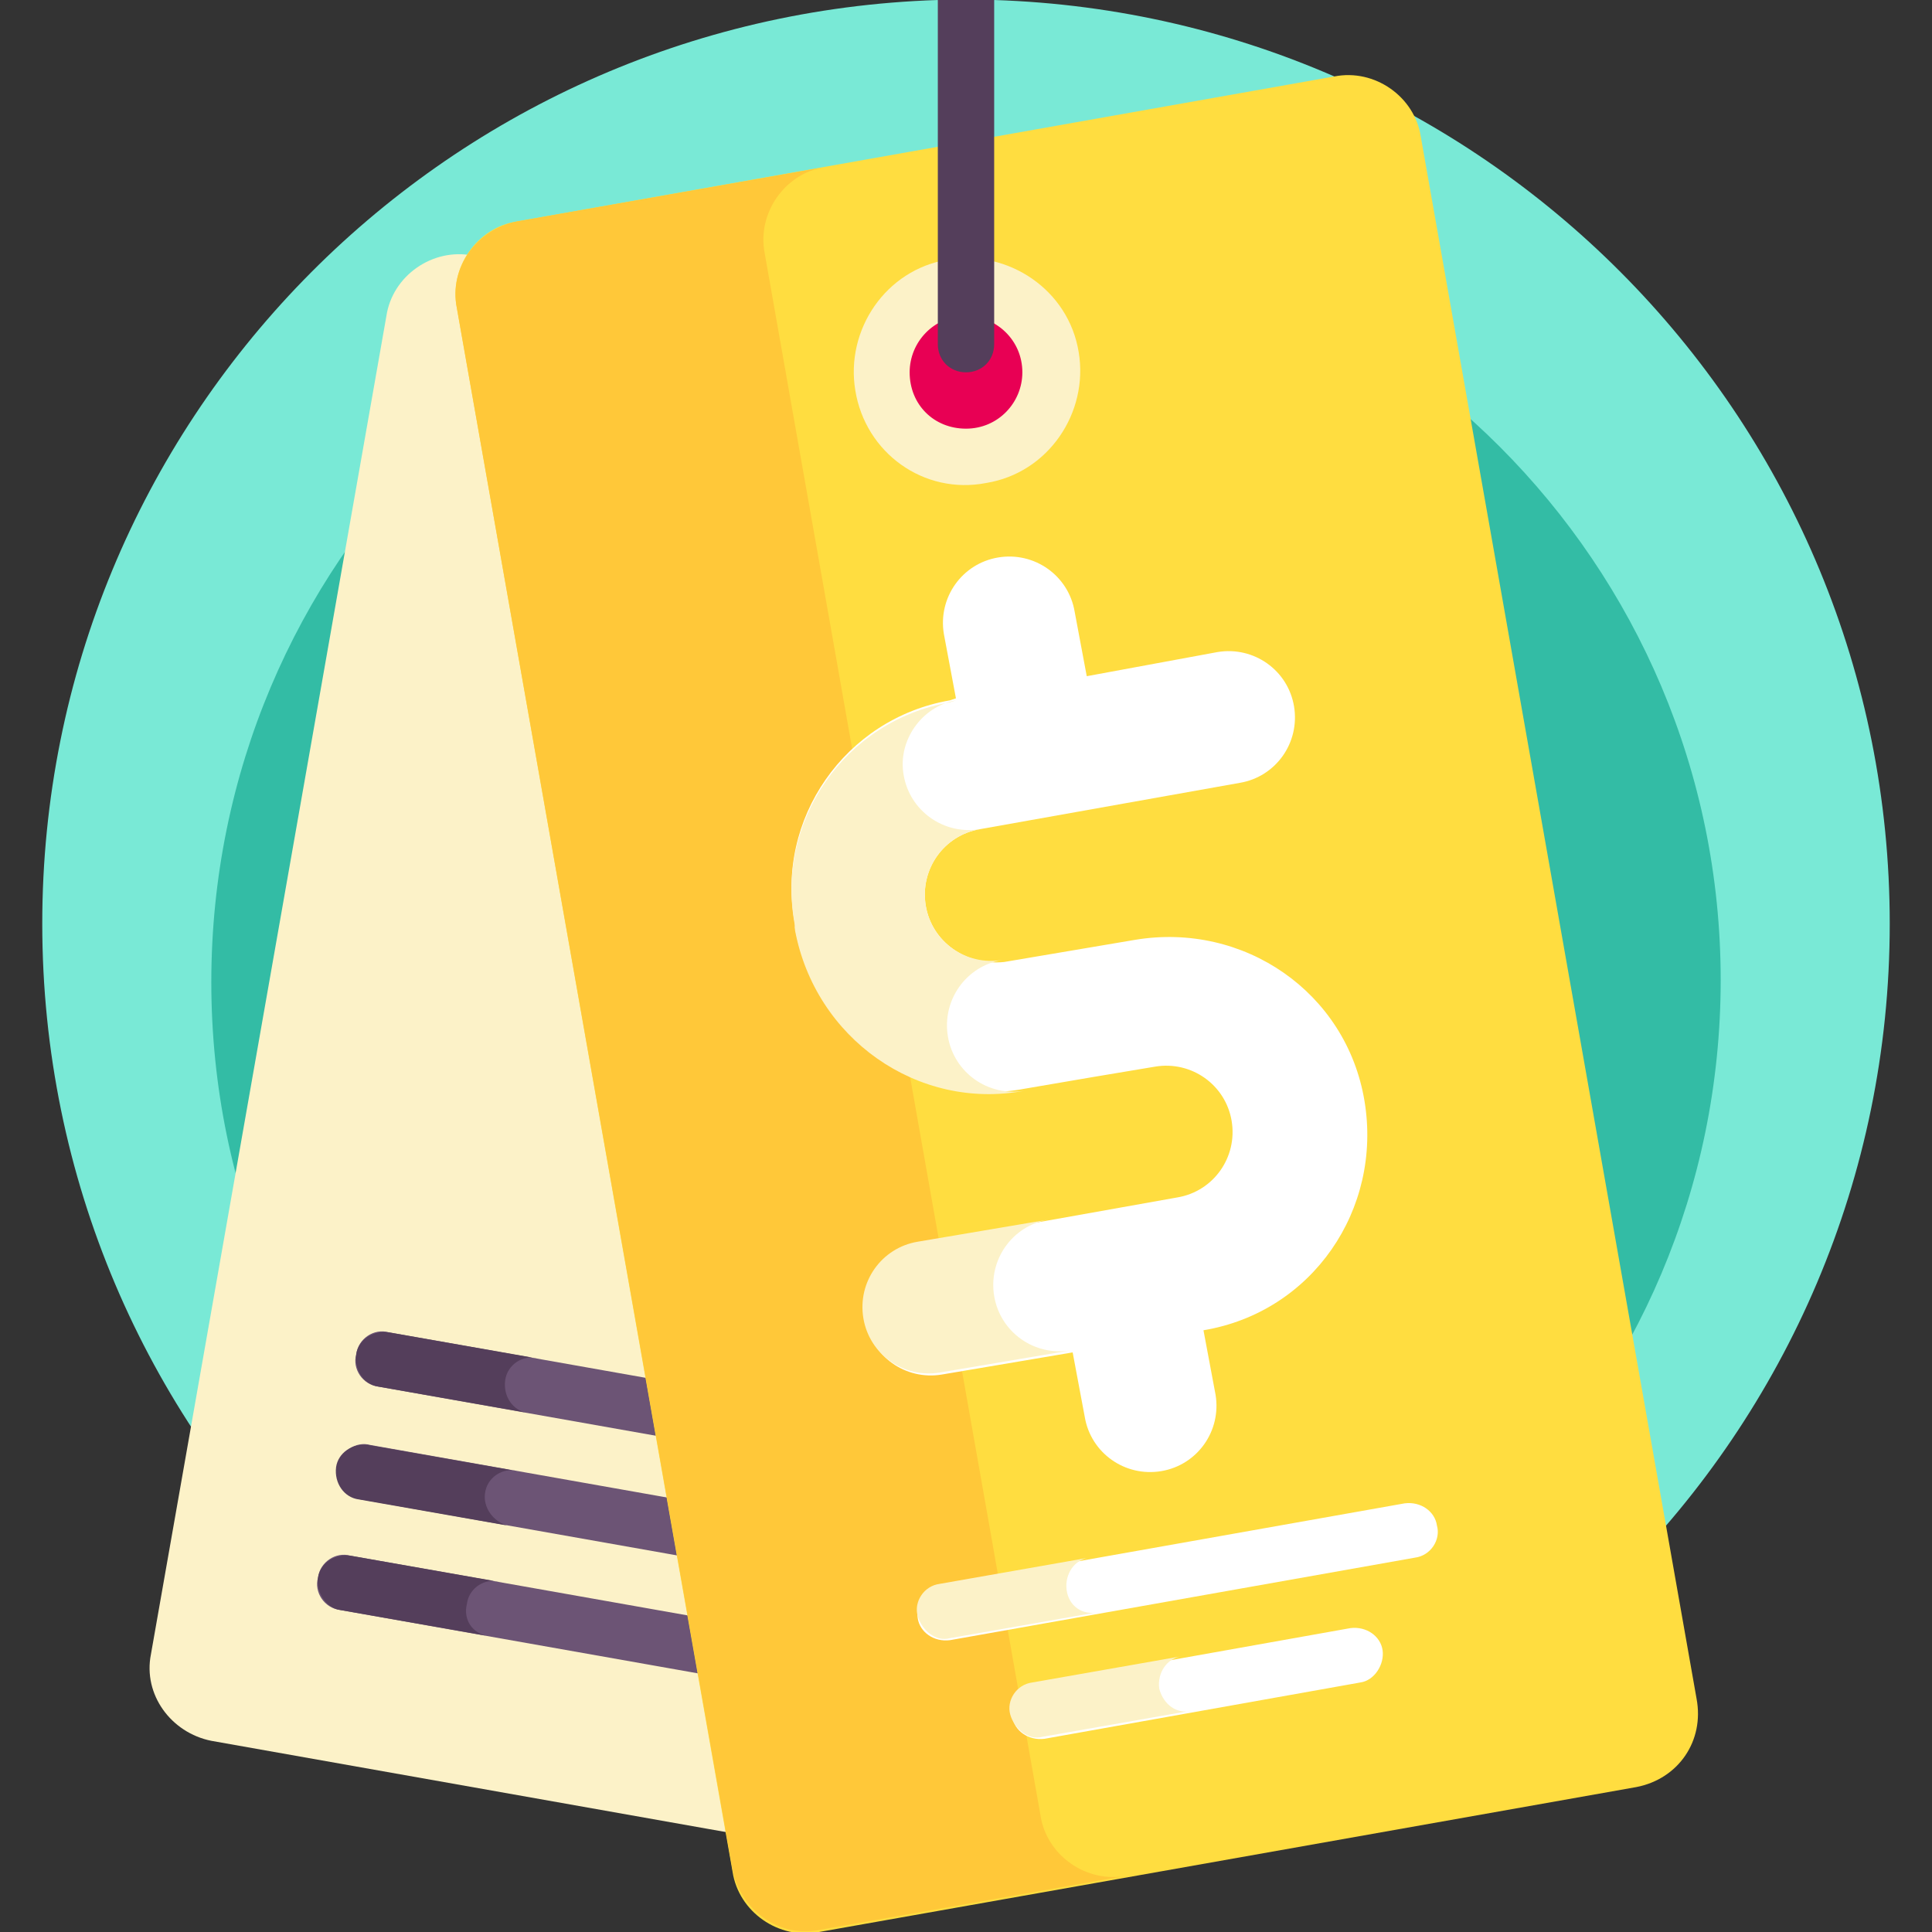 <?xml version="1.0" encoding="utf-8"?>
<!-- Generator: Adobe Illustrator 26.0.2, SVG Export Plug-In . SVG Version: 6.00 Build 0)  -->
<svg version="1.1" id="Layer_1" xmlns="http://www.w3.org/2000/svg" xmlns:xlink="http://www.w3.org/1999/xlink" x="0px" y="0px"
	 viewBox="0 0 96 96" style="enable-background:new 0 0 96 96;" xml:space="preserve">
<rect x="0" y="0" width="96" height="96" fill="#333333" stroke="none"/>
<style type="text/css">
	.st0{fill:none;}
	.st1{fill:#79E9D6;}
	.st2{fill:#33BCA5;}
	.st3{fill:#FCF2C8;}
	.st4{fill:#6C5475;}
	.st5{fill:#543E5B;}
	.st6{fill:#FFDD40;}
	.st7{fill:#FFC839;}
	.st8{fill:#E80054;}
	.st9{fill:#FFFFFF;}
</style>
<rect y="0" class="st0" width="96" height="96"/>
<g>
	<path class="st1" d="M49.4,0L48,1.1L46.6,0C21.9,0.8,2.1,21,2.1,45.9c0,25.4,20.6,45.9,45.9,45.9s45.9-20.6,45.9-45.9
		C93.9,21,74.1,0.8,49.4,0z"/>
	<path class="st2" d="M48,86.2c20.7,0,37.5-16.8,37.5-37.5S68.7,11.2,48,11.2S10.5,28,10.5,48.8S27.3,86.2,48,86.2z"/>
	<path class="st3" d="M10.5,86.5l40.6,7.2c2,0.4,4-1,4.3-3l11.7-66.5c0.4-2-1-4-3-4.3l-40.6-7.2c-2-0.4-4,1-4.3,3L7.5,82.2
		C7.1,84.2,8.5,86.1,10.5,86.5z"/>
	<path class="st4" d="M47.4,85.4L16.9,80c-0.8-0.1-1.3-0.9-1.1-1.6c0.1-0.8,0.9-1.3,1.6-1.1l30.5,5.4c0.8,0.1,1.3,0.9,1.1,1.6
		C48.9,85,48.2,85.5,47.4,85.4z"/>
	<path class="st5" d="M23.2,79.7c0.1-0.8,0.9-1.3,1.6-1.1l-7.4-1.3c-0.8-0.1-1.5,0.4-1.6,1.1s0.4,1.5,1.1,1.6l7.4,1.3
		C23.5,81.2,23,80.5,23.2,79.7z"/>
	<path class="st4" d="M48.4,79.9l-30.5-5.4c-0.8-0.1-1.3-0.9-1.1-1.6c0.1-0.8,0.9-1.3,1.6-1.1l30.5,5.4c0.8,0.1,1.3,0.9,1.1,1.6
		C49.9,79.5,49.1,80,48.4,79.9z"/>
	<path class="st5" d="M24.1,74.2c0.1-0.8,0.9-1.3,1.6-1.1l-7.4-1.3c-0.8-0.1-1.5,0.4-1.6,1.1c-0.1,0.8,0.4,1.5,1.1,1.6l7.4,1.3
		C24.5,75.6,24,74.9,24.1,74.2z"/>
	<path class="st4" d="M49.3,74.3l-30.5-5.4c-0.8-0.1-1.3-0.9-1.1-1.6c0.1-0.8,0.9-1.3,1.6-1.1l30.5,5.4c0.8,0.1,1.3,0.9,1.1,1.6
		C50.8,73.9,50.1,74.4,49.3,74.3z"/>
	<path class="st5" d="M25.1,68.6c0.1-0.8,0.9-1.3,1.6-1.1l-7.4-1.3c-0.8-0.1-1.5,0.4-1.6,1.1c-0.1,0.8,0.4,1.5,1.1,1.6l7.4,1.3
		C25.5,70.1,25,69.4,25.1,68.6z"/>
	<path class="st6" d="M81.3,88.8l-40.6,7.2c-2,0.4-4-1-4.3-3L22.7,15.3c-0.4-2,1-4,3-4.3l40.6-7.2c2-0.4,4,1,4.3,3l13.7,77.6
		C84.7,86.5,83.4,88.4,81.3,88.8z"/>
	<path class="st7" d="M51.7,90.2L38,12.6c-0.4-2,1-4,3-4.3L25.7,11c-2,0.4-3.4,2.3-3,4.3l13.7,77.6c0.4,2,2.3,3.4,4.3,3L56,93.2
		C54,93.6,52,92.2,51.7,90.2z"/>
	<path class="st3" d="M49,24c3.1-0.5,5.1-3.5,4.6-6.5c-0.5-3.1-3.5-5.1-6.5-4.6c-3.1,0.5-5.1,3.5-4.6,6.5C43,22.5,45.9,24.6,49,24z"
		/>
	<path class="st8" d="M48,21.3c1.6,0,2.8-1.3,2.8-2.8c0-1.6-1.3-2.8-2.8-2.8c-1.6,0-2.8,1.3-2.8,2.8C45.2,20.1,46.4,21.3,48,21.3z"
		/>
	<path class="st9" d="M43,65.6c0.3,1.8,2,3,3.8,2.7l6.5-1.1l0.6,3.2c0.3,1.8,2,3,3.8,2.7c1.8-0.3,3-2,2.7-3.8l-0.6-3.2
		c5.4-0.9,8.9-6,8-11.4c-0.9-5.4-6-8.9-11.4-8l-6.5,1.1C48,48,46.3,46.8,46,45c-0.3-1.8,0.9-3.5,2.7-3.8l12.9-2.3
		c1.8-0.3,3-2,2.7-3.8c-0.3-1.8-2-3-3.8-2.7L54,33.6l-0.6-3.2c-0.3-1.8-2-3-3.8-2.7c-1.8,0.3-3,2-2.7,3.8l0.6,3.2l-0.3,0.1
		c-5.2,0.9-8.7,5.9-7.7,11.1l0,0.2c1,5.4,6.1,9,11.4,8c2.3-0.4,4.7-0.8,6.5-1.1c1.8-0.3,3.5,0.9,3.8,2.7c0.3,1.8-0.9,3.5-2.7,3.8
		l-12.9,2.3C43.8,62.1,42.7,63.8,43,65.6z"/>
	<path class="st3" d="M47.5,34.8l-0.3,0.1c-5.2,0.9-8.7,5.9-7.7,11.1l0,0.2c1,5.4,6.1,9,11.4,8c-1.8,0.3-3.5-0.9-3.8-2.7
		c-0.3-1.8,0.9-3.5,2.7-3.8C48,48,46.3,46.8,46,45c-0.3-1.8,0.9-3.5,2.7-3.8c-1.8,0.3-3.5-0.9-3.8-2.7
		C44.6,36.8,45.8,35.1,47.5,34.8z"/>
	<path class="st3" d="M52.1,60.6l-6.5,1.1c-1.8,0.3-3,2-2.7,3.8c0.3,1.8,2,3,3.8,2.7l6.5-1.1c-1.8,0.3-3.5-0.9-3.8-2.7
		C49.1,62.6,50.3,60.9,52.1,60.6z"/>
	<path class="st9" d="M70.3,77.4l-23.1,4.1c-0.8,0.1-1.5-0.4-1.6-1.1c-0.1-0.8,0.4-1.5,1.1-1.6l23.1-4.1c0.8-0.1,1.5,0.4,1.6,1.1
		C71.6,76.5,71.1,77.3,70.3,77.4z"/>
	<path class="st3" d="M53,79c-0.1-0.8,0.4-1.5,1.1-1.6l-7.4,1.3c-0.8,0.1-1.3,0.9-1.1,1.6s0.9,1.3,1.6,1.1l7.4-1.3
		C53.8,80.3,53.1,79.8,53,79z"/>
	<path class="st9" d="M67.6,83.6l-15.7,2.8c-0.8,0.1-1.5-0.4-1.6-1.1c-0.1-0.8,0.4-1.5,1.1-1.6l15.7-2.8c0.8-0.1,1.5,0.4,1.6,1.1
		C68.8,82.7,68.3,83.5,67.6,83.6z"/>
	<path class="st3" d="M57.6,83.9c-0.1-0.8,0.4-1.5,1.1-1.6l-7.4,1.3c-0.8,0.1-1.3,0.9-1.1,1.6s0.9,1.3,1.6,1.1l7.4-1.3
		C58.5,85.2,57.8,84.7,57.6,83.9z"/>
	<path class="st5" d="M48,0c-0.5,0-0.9,0-1.4,0v17.1c0,0.8,0.6,1.4,1.4,1.4s1.4-0.6,1.4-1.4V0C48.9,0,48.5,0,48,0z"/>
</g>
</svg>
